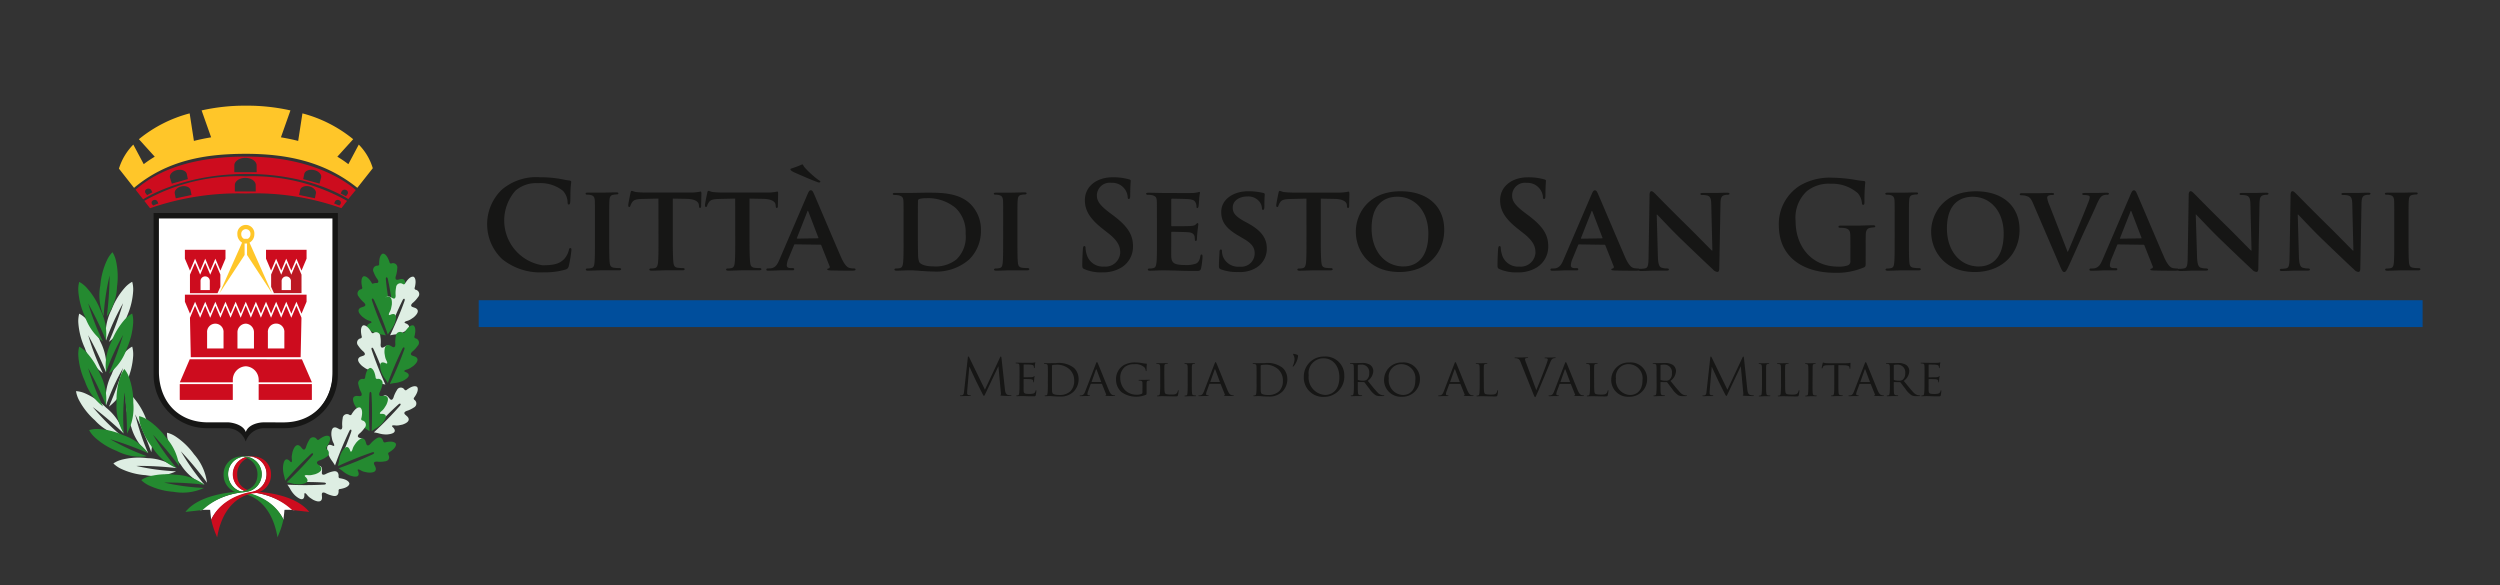 <svg xmlns="http://www.w3.org/2000/svg" xmlns:xlink="http://www.w3.org/1999/xlink" width="316" height="74" viewBox="0 0 316 74">
  <rect x="0" y="0" width="316" height="74" fill="#333333" stroke="none"/>
  <defs>
    <clipPath id="clip-path">
      <rect id="Rettangolo_107" data-name="Rettangolo 107" width="316" height="74" transform="translate(-0.434)" fill="#fff" stroke="#707070" stroke-width="1"/>
    </clipPath>
    <clipPath id="clip-path-2">
      <rect id="Rettangolo_102" data-name="Rettangolo 102" width="357.779" height="190.815" fill="none"/>
    </clipPath>
  </defs>
  <g id="Gruppo_di_maschere_22" data-name="Gruppo di maschere 22" transform="translate(0.434)" clip-path="url(#clip-path)">
    <g id="Raggruppa_249" data-name="Raggruppa 249" transform="translate(-21.119 -60.584)">
      <g id="Raggruppa_242" data-name="Raggruppa 242">
        <g id="Raggruppa_241" data-name="Raggruppa 241" clip-path="url(#clip-path-2)">
          <path id="Tracciato_406" data-name="Tracciato 406" d="M59.374,132.492a2.333,2.333,0,0,1,2.186-1.613l2.524,0a6.471,6.471,0,0,0,6.307-6.624l0-1.024V104.387H48.331v18.847l0,1.024a6.471,6.471,0,0,0,6.307,6.624l2.525,0a2.331,2.331,0,0,1,2.186,1.613l.01.04Z" transform="translate(-7.663 -16.551)" fill="#fff"/>
        </g>
      </g>
      <path id="Tracciato_407" data-name="Tracciato 407" d="M69.906,131.7H63.439v-2h6.725v2Z" transform="translate(-10.059 -20.566)" fill="#cd0c1e"/>
      <g id="Raggruppa_244" data-name="Raggruppa 244">
        <g id="Raggruppa_243" data-name="Raggruppa 243" clip-path="url(#clip-path-2)">
          <path id="Tracciato_408" data-name="Tracciato 408" d="M59.316,132.853a2.458,2.458,0,0,1,2.308-1.656l2.665,0a6.728,6.728,0,0,0,6.658-6.8l0-1.051V104H47.659v19.346l0,1.051a6.729,6.729,0,0,0,6.657,6.8l2.666,0a2.455,2.455,0,0,1,2.308,1.656l.011.042Zm-.01-1.179-.008-.019c-.321-.9-1.72-1.2-2.325-1.2l-2.436.005c-3.733,0-6.209-2.6-6.209-6.462l0-.982V104.687h21.96V123.02l0,.982c0,3.86-2.476,6.462-6.209,6.462l-2.487-.005c-.715,0-1.956.295-2.273,1.2Z" transform="translate(-7.557 -16.491)" fill="#161615"/>
        </g>
      </g>
      <path id="Tracciato_409" data-name="Tracciato 409" d="M60.066,116.262h7.671v.894l-.639,1.509-.644-1.509-.645,1.509-.642-1.509-.632,1.509-.645-1.508-.641,1.508-.639-1.509-.643,1.509-.639-1.509-.64,1.509-.639-1.509-.64,1.509-.641-1.509-.639,1.509-.644-1.509-.639,1.509-.64-1.508-.646,1.508-.634-1.509-.639,1.509-.645-1.509L53,118.665l-.642-1.509v-.894Z" transform="translate(-8.301 -18.434)" fill="#cd0c1e"/>
      <path id="Tracciato_410" data-name="Tracciato 410" d="M69.67,110.645l-.64,1.512-.644-1.512-.645,1.512-.641-1.512-.632,1.512-.646-1.509-.639,1.509-.64-1.512V109.53H69.67Z" transform="translate(-10.234 -17.367)" fill="#cd0c1e"/>
      <g id="Raggruppa_246" data-name="Raggruppa 246">
        <g id="Raggruppa_245" data-name="Raggruppa 245" clip-path="url(#clip-path-2)">
          <path id="Tracciato_411" data-name="Tracciato 411" d="M59.941,126.854a1.718,1.718,0,0,1,1.621,1.79v.236h6.729l-1.26-2.9-7.039-.012H52.849l-1.25,2.914h6.695v-.236a1.717,1.717,0,0,1,1.618-1.79Z" transform="translate(-8.181 -19.973)" fill="#cd0c1e"/>
        </g>
      </g>
      <path id="Tracciato_412" data-name="Tracciato 412" d="M52.355,110.645,53,112.158l.645-1.512.644,1.512.639-1.512.635,1.512.647-1.509.639,1.509.639-1.512V109.53H52.355Z" transform="translate(-8.301 -17.367)" fill="#cd0c1e"/>
      <path id="Tracciato_413" data-name="Tracciato 413" d="M51.824,131.7h6.466v-2H51.584v2Z" transform="translate(-8.179 -20.566)" fill="#cd0c1e"/>
      <g id="Raggruppa_248" data-name="Raggruppa 248">
        <g id="Raggruppa_247" data-name="Raggruppa 247" clip-path="url(#clip-path-2)">
          <path id="Tracciato_414" data-name="Tracciato 414" d="M57.362,123.325v-2a1.043,1.043,0,1,0-2.078,0v2Zm2.8-3.138a1.094,1.094,0,0,0-1.04,1.143v2h2.086v-2a1.094,1.094,0,0,0-1.04-1.143Zm4.887,3.138v-2a1.045,1.045,0,1,0-2.08,0v2Zm-4.861-5.365.627,1.486.629-1.512.64,1.512.643-1.512.64,1.512.64-1.509.645,1.509.632-1.512.641,1.512.646-1.512.643,1.512-.106,4.986H53.224l-.106-4.986.644-1.512.645,1.512.639-1.512.634,1.512.646-1.509.64,1.509.639-1.512.645,1.512.638-1.512.641,1.512.637-1.542Z" transform="translate(-8.422 -18.695)" fill="#cd0c1e"/>
          <path id="Tracciato_415" data-name="Tracciato 415" d="M67.813,113.84a.589.589,0,1,0-1.173,0v1.083h1.173Zm1.34,1.473H65.668l-.357-.793v-1.56l.634-1.489.645,1.506.632-1.509.641,1.509.646-1.509.644,1.509Z" transform="translate(-10.356 -17.674)" fill="#bc1823"/>
          <path id="Tracciato_416" data-name="Tracciato 416" d="M55.627,113.84a.589.589,0,1,0-1.172,0v1.084h1.172Zm-2.509-.862.645-1.509.644,1.509.64-1.509.634,1.509.647-1.506.633,1.489v1.561l-.357.793H53.118Z" transform="translate(-8.422 -17.674)" fill="#cd0c1e"/>
          <path id="Tracciato_417" data-name="Tracciato 417" d="M61.135,107.539a.645.645,0,0,0,.336-.577.585.585,0,1,0-1.165,0,.643.643,0,0,0,.331.576Zm-.746.468a1.2,1.2,0,0,1-.574-1.045,1.078,1.078,0,1,1,2.147,0,1.2,1.2,0,0,1-.58,1.046l-.033.019,2.845,6.387-3.158-4.827V108.13a.778.778,0,0,1-.147.01,1.132,1.132,0,0,1-.153-.01h-.006v1.457l-3.166,4.827,2.847-6.392Z" transform="translate(-9.127 -16.773)" fill="#ffc629"/>
          <path id="Tracciato_418" data-name="Tracciato 418" d="M60.34,99.59c0-.5-.592-.905-1.318-.905s-1.319.406-1.319.905v.814h2.638Zm-10.107,1.678,1.993-.42-.125-.618c-.076-.376-.582-.588-1.134-.473s-.935.519-.857.9Zm20.842.711a.339.339,0,0,0-.183-.469.4.4,0,0,0-.517.136l-.125.268.665.268Zm-23.7.2.662-.268-.127-.268a.388.388,0,0,0-.512-.136.34.34,0,0,0-.183.469Zm20.572-1.529c.078-.379-.308-.782-.859-.9s-1.057.1-1.135.473l-.123.618,1.993.42Zm3.223,1.862A32.55,32.55,0,0,0,59.1,100.655h-.012a33.959,33.959,0,0,0-12.1,1.862l-.73-.928a24.354,24.354,0,0,1,12.826-3.1l.024,0a24.338,24.338,0,0,1,12.781,3.1Z" transform="translate(-7.334 -15.615)" fill="#cd0c1e"/>
          <path id="Tracciato_419" data-name="Tracciato 419" d="M44.358,98.263l-1.91-2.432a7.423,7.423,0,0,1,1.817-3.038l1.307,2.453.01.022a13.763,13.763,0,0,1,1.393-.944l-.01-.011-1.993-2.2a16.888,16.888,0,0,1,6.415-3.266l.536,3.463,0,.019c.7-.18,1.428-.328,2.175-.454v-.009l-1.2-3.392a24.842,24.842,0,0,1,5.6-.6h.021a24.938,24.938,0,0,1,5.608.6l-1.2,3.392,0,.009c.748.126,1.478.274,2.175.454l.006-.019.534-3.463a16.9,16.9,0,0,1,6.415,3.266l-1.994,2.2-.008.011a13.817,13.817,0,0,1,1.391.944l.013-.022,1.306-2.453a7.165,7.165,0,0,1,1.77,2.988h0l-1.956,2.478c-4.186-3.368-9.037-4.3-14.09-4.3-5.013,0-9.914.759-14.146,4.315Z" transform="translate(-6.73 -13.933)" fill="#ffc629"/>
          <path id="Tracciato_420" data-name="Tracciato 420" d="M83.373,117.771c-.066.061-.138.133-.208.208,0,0-.252-2.465-.74-4.669l0-.009c-.059-.247-.162-.21-.162-.21-.116.018-.089.26-.089.26.21,2.248.719,4.672.719,4.672-.27-.145-.537-.253-.537-.253a3.36,3.36,0,0,1-.958-.53c-.771-1.218-.026-1.186-.026-1.186.284-.046.082-.222-.124-.345a1.644,1.644,0,0,1-.367-.279c-.184-.194-.34-.382-.34-.382-.814-1.177.166-1.191.166-1.191l.3-.029c.475-.075.027-.6.027-.6a3.8,3.8,0,0,1-.4-.784.553.553,0,0,1,.528-.825.2.2,0,0,0,.166-.244c0-1,.314-1.226.464-1.276l.012,0c.157,0,.524.118.829,1.068a.2.2,0,0,0,.231.18.545.545,0,0,1,.753.617,3.781,3.781,0,0,1-.146.874s-.263.639.21.562l.3-.069s.935-.3.519,1.08c0,0-.089.226-.205.469a1.646,1.646,0,0,1-.264.383c-.157.183-.3.414-.012.367l.064-.014Z" transform="translate(-12.719 -17.456)" fill="#248a30"/>
          <path id="Tracciato_421" data-name="Tracciato 421" d="M40.856,121.922a6.64,6.64,0,0,0,2.279-3.225,9.283,9.283,0,0,0,.79-3.215,3.721,3.721,0,0,0-.111-1.108l-.013-.047-.044.023a3.553,3.553,0,0,0-.856.69,9.1,9.1,0,0,0-1.712,2.819,6.728,6.728,0,0,0-.693,3.891,29.541,29.541,0,0,1,2.152-4.712,43.529,43.529,0,0,1-1.722,4.73Z" transform="translate(-6.406 -18.127)" fill="#deeee3"/>
          <path id="Tracciato_422" data-name="Tracciato 422" d="M39.843,126.522a6.786,6.786,0,0,0-.729-3.908,9.151,9.151,0,0,0-1.747-2.794,3.534,3.534,0,0,0-.865-.679l-.041-.02-.013.046a3.679,3.679,0,0,0-.1,1.11,9.219,9.219,0,0,0,.831,3.205,6.623,6.623,0,0,0,2.288,3.188,29.9,29.9,0,0,1-1.873-4.833,43.466,43.466,0,0,1,2.186,4.526Z" transform="translate(-5.763 -18.888)" fill="#deeee3"/>
          <path id="Tracciato_423" data-name="Tracciato 423" d="M42.031,136.118a6.653,6.653,0,0,0-2.218-3.268,8.892,8.892,0,0,0-2.7-1.829,3.433,3.433,0,0,0-1.061-.262l-.048,0,.006.048a3.654,3.654,0,0,0,.351,1.053,9.108,9.108,0,0,0,2.032,2.588,6.464,6.464,0,0,0,3.36,1.964,29.168,29.168,0,0,1-3.633-3.641,42.363,42.363,0,0,1,3.8,3.231Z" transform="translate(-5.708 -20.732)" fill="#deeee3"/>
          <path id="Tracciato_424" data-name="Tracciato 424" d="M46.7,138.5a6.78,6.78,0,0,0-.555-3.937,9.119,9.119,0,0,0-1.618-2.874,3.59,3.59,0,0,0-.833-.719l-.042-.023-.016.05a3.572,3.572,0,0,0-.146,1.1,9.225,9.225,0,0,0,.684,3.24,6.641,6.641,0,0,0,2.146,3.3,29.883,29.883,0,0,1-1.658-4.919,43.243,43.243,0,0,1,1.983,4.625Z" transform="translate(-6.896 -20.764)" fill="#deeee3"/>
          <path id="Tracciato_425" data-name="Tracciato 425" d="M54.726,143.329a6.753,6.753,0,0,0-1.646-3.606,9.052,9.052,0,0,0-2.366-2.27,3.459,3.459,0,0,0-1-.44L49.667,137l0,.05a3.712,3.712,0,0,0,.172,1.1,9.167,9.167,0,0,0,1.575,2.9,6.509,6.509,0,0,0,2.986,2.515,29.472,29.472,0,0,1-2.98-4.216,42.68,42.68,0,0,1,3.208,3.841Z" transform="translate(-7.874 -21.723)" fill="#deeee3"/>
          <path id="Tracciato_426" data-name="Tracciato 426" d="M49.592,142.067a6.428,6.428,0,0,0-3.695-1.255,8.716,8.716,0,0,0-3.24.2,3.453,3.453,0,0,0-1,.44l-.04.029.034.035a3.517,3.517,0,0,0,.9.625,8.7,8.7,0,0,0,3.144.824,6.381,6.381,0,0,0,3.845-.488,28.247,28.247,0,0,1-5.047-.684,41.148,41.148,0,0,1,4.934.256Z" transform="translate(-6.599 -22.318)" fill="#deeee3"/>
          <path id="Tracciato_427" data-name="Tracciato 427" d="M40.856,131.659a6.643,6.643,0,0,0,2.279-3.223,9.282,9.282,0,0,0,.79-3.217,3.706,3.706,0,0,0-.111-1.106l-.013-.045-.044.021a3.5,3.5,0,0,0-.856.688,9.149,9.149,0,0,0-1.712,2.818,6.726,6.726,0,0,0-.693,3.89,29.541,29.541,0,0,1,2.152-4.712,43.609,43.609,0,0,1-1.722,4.732Z" transform="translate(-6.406 -19.672)" fill="#deeee3"/>
          <path id="Tracciato_428" data-name="Tracciato 428" d="M40.445,118.023a6.747,6.747,0,0,0,1.3-3.749,9.281,9.281,0,0,0-.13-3.311,3.62,3.62,0,0,0-.413-1.033l-.026-.04-.035.034a3.535,3.535,0,0,0-.631.908,9.236,9.236,0,0,0-.864,3.195,6.758,6.758,0,0,0,.407,3.935,30,30,0,0,1,.762-5.141,44.219,44.219,0,0,1-.343,5.034Z" transform="translate(-6.272 -17.424)" fill="#248a30"/>
          <path id="Tracciato_429" data-name="Tracciato 429" d="M39.843,121.748a6.793,6.793,0,0,0-.729-3.909,9.114,9.114,0,0,0-1.747-2.794,3.54,3.54,0,0,0-.865-.678l-.041-.022-.013.048a3.669,3.669,0,0,0-.1,1.108,9.224,9.224,0,0,0,.831,3.205,6.64,6.64,0,0,0,2.288,3.189,29.828,29.828,0,0,1-1.873-4.836,43.649,43.649,0,0,1,2.186,4.529Z" transform="translate(-5.763 -18.13)" fill="#248a30"/>
          <path id="Tracciato_430" data-name="Tracciato 430" d="M40.856,126.7a6.643,6.643,0,0,0,2.279-3.223,9.3,9.3,0,0,0,.79-3.217,3.713,3.713,0,0,0-.111-1.107L43.8,119.1l-.044.021a3.537,3.537,0,0,0-.856.689,9.128,9.128,0,0,0-1.712,2.818,6.726,6.726,0,0,0-.693,3.89,29.545,29.545,0,0,1,2.152-4.71,43.41,43.41,0,0,1-1.722,4.729Z" transform="translate(-6.406 -18.885)" fill="#248a30"/>
          <path id="Tracciato_431" data-name="Tracciato 431" d="M43.408,135.6a6.763,6.763,0,0,0,.8-3.893,9.216,9.216,0,0,0-.555-3.266,3.615,3.615,0,0,0-.541-.966l-.029-.037-.034.037a3.644,3.644,0,0,0-.507.985,9.289,9.289,0,0,0-.447,3.285,6.75,6.75,0,0,0,.911,3.844,30.079,30.079,0,0,1,.094-5.2,44.46,44.46,0,0,1,.31,5.038Z" transform="translate(-6.674 -20.207)" fill="#248a30"/>
          <path id="Tracciato_432" data-name="Tracciato 432" d="M45.441,139.507a6.515,6.515,0,0,0-3.181-2.29,8.68,8.68,0,0,0-3.158-.772,3.452,3.452,0,0,0-1.081.126l-.045.013.022.044a3.514,3.514,0,0,0,.684.867,8.868,8.868,0,0,0,2.775,1.719,6.36,6.36,0,0,0,3.817.667,28.5,28.5,0,0,1-4.637-2.147,41.455,41.455,0,0,1,4.651,1.706Z" transform="translate(-6.021 -21.634)" fill="#248a30"/>
          <path id="Tracciato_433" data-name="Tracciato 433" d="M53.778,144.562a6.449,6.449,0,0,0-3.695-1.254,8.71,8.71,0,0,0-3.239.2,3.514,3.514,0,0,0-1,.439l-.039.029.033.035a3.461,3.461,0,0,0,.9.628,8.755,8.755,0,0,0,3.143.823,6.373,6.373,0,0,0,3.845-.488,28.071,28.071,0,0,1-5.046-.684,40.968,40.968,0,0,1,4.934.254Z" transform="translate(-7.263 -22.713)" fill="#248a30"/>
          <path id="Tracciato_434" data-name="Tracciato 434" d="M50.537,140.832a6.721,6.721,0,0,0-1.644-3.6,9.059,9.059,0,0,0-2.365-2.272,3.522,3.522,0,0,0-1-.44l-.045-.009-.005.049a3.738,3.738,0,0,0,.173,1.1,9.172,9.172,0,0,0,1.573,2.9,6.53,6.53,0,0,0,2.987,2.518,29.424,29.424,0,0,1-2.979-4.217,43.024,43.024,0,0,1,3.208,3.839Z" transform="translate(-7.21 -21.327)" fill="#248a30"/>
          <path id="Tracciato_435" data-name="Tracciato 435" d="M39.843,131.482a6.775,6.775,0,0,0-.729-3.9,9.131,9.131,0,0,0-1.747-2.8,3.55,3.55,0,0,0-.865-.68l-.041-.021-.013.048a3.686,3.686,0,0,0-.1,1.111,9.212,9.212,0,0,0,.831,3.2,6.618,6.618,0,0,0,2.288,3.188A29.783,29.783,0,0,1,37.6,126.8a43.466,43.466,0,0,1,2.186,4.526Z" transform="translate(-5.763 -19.674)" fill="#248a30"/>
          <path id="Tracciato_436" data-name="Tracciato 436" d="M83.081,120.1c.331-.851.91-2.276,1.556-3.573,0,0,.105-.22.21-.169,0,0,.109.024.029.264v.009c-.748,2.128-1.829,4.347-1.829,4.347.3-.073.582-.112.582-.112a3.215,3.215,0,0,0,1.058-.27c1.5-.762.311-1.144.311-1.144-.265-.116-.026-.237.2-.3a1.654,1.654,0,0,0,.424-.177c.225-.141.421-.283.421-.283,1.074-.936.127-1.2.127-1.2l-.285-.1c-.442-.194.12-.591.12-.591a3.743,3.743,0,0,0,.581-.659.557.557,0,0,0-.315-.931.2.2,0,0,1-.1-.279c.245-.969-.006-1.269-.136-1.356l-.013-.005c-.155-.039-.538-.021-1.062.825a.194.194,0,0,1-.268.115.542.542,0,0,0-.879.406,3.772,3.772,0,0,0-.069.883s.1.688-.342.494l-.268-.144s-.834-.524-.765.917c0,0,.011.089.033.224Z" transform="translate(-13.06 -18.005)" fill="#deeee3"/>
          <path id="Tracciato_437" data-name="Tracciato 437" d="M80.366,116.488a46.881,46.881,0,0,1,1.75,4.38c.159-.267.331-.5.331-.5a3.434,3.434,0,0,0,.552-.96c.517-1.623-.578-1.03-.578-1.03-.267.11-.185-.147-.069-.358a1.73,1.73,0,0,0,.172-.433c.058-.265.1-.507.1-.507.1-1.44-.746-.932-.746-.932l-.271.137c-.444.185-.328-.5-.328-.5a3.736,3.736,0,0,0-.051-.884.543.543,0,0,0-.872-.427.193.193,0,0,1-.263-.119c-.506-.857-.892-.885-1.043-.849l-.013,0c-.132.082-.389.378-.167,1.353a.2.2,0,0,1-.107.275.557.557,0,0,0-.334.925,3.733,3.733,0,0,0,.568.671s.55.41.1.593l-.287.1s-.95.238.1,1.2c0,0,.19.147.411.294a1.793,1.793,0,0,0,.422.188c.227.072.461.2.2.309,0,0-1.188.353.288,1.148a3.284,3.284,0,0,0,1.053.293s.284.046.577.126c0,0-1.032-2.242-1.733-4.386,0,0-.082-.23.03-.271,0,0,.091-.061.2.164Z" transform="translate(-12.411 -17.995)" fill="#248a30"/>
          <path id="Tracciato_438" data-name="Tracciato 438" d="M81.5,126.736c-.316-.826-.738-1.877-1.2-2.859l-.005-.009c-.111-.225-.2-.163-.2-.163-.109.042-.028.271-.028.271a46.711,46.711,0,0,0,1.733,4.387,5.381,5.381,0,0,0-.578-.125,3.351,3.351,0,0,1-1.052-.295c-1.479-.8-.288-1.149-.288-1.149.268-.112.032-.237-.2-.31a1.586,1.586,0,0,1-.421-.188c-.222-.147-.414-.293-.414-.293-1.056-.959-.1-1.2-.1-1.2l.286-.1c.446-.185-.106-.595-.106-.595a3.637,3.637,0,0,1-.567-.67.557.557,0,0,1,.332-.925.2.2,0,0,0,.107-.275c-.22-.975.035-1.268.171-1.353l.01-.006c.154-.034.538-.007,1.046.85a.189.189,0,0,0,.263.121.541.541,0,0,1,.869.429,3.67,3.67,0,0,1,.051.883s-.114.687.33.5l.272-.136a.448.448,0,0,1,.705.278L82.4,126.85Z" transform="translate(-12.4 -19.166)" fill="#deeee3"/>
          <path id="Tracciato_439" data-name="Tracciato 439" d="M84.733,123.936c-.748,2.125-1.827,4.344-1.827,4.344.3-.074.581-.112.581-.112a3.374,3.374,0,0,0,1.058-.269c1.5-.763.311-1.143.311-1.143-.263-.117-.027-.237.2-.3a1.668,1.668,0,0,0,.422-.18c.225-.14.42-.282.42-.282,1.075-.935.13-1.2.13-1.2l-.286-.1c-.44-.194.12-.592.12-.592a3.693,3.693,0,0,0,.579-.657.558.558,0,0,0-.31-.934.2.2,0,0,1-.1-.276c.242-.969-.008-1.27-.141-1.356l-.011,0c-.154-.039-.538-.02-1.064.826a.19.19,0,0,1-.264.114.543.543,0,0,0-.881.406,3.735,3.735,0,0,0-.071.884s.1.687-.339.494L83,123.454s-.833-.525-.764.914c0,0,.031.245.085.51a1.743,1.743,0,0,0,.161.437c.109.215.188.475-.077.357,0,0-1.081-.618-.6,1.016a3.421,3.421,0,0,0,.531.972s.168.239.32.509A47.114,47.114,0,0,1,84.5,123.83s.1-.218.21-.169c0,0,.108.026.029.266Z" transform="translate(-12.951 -19.164)" fill="#248a30"/>
          <path id="Tracciato_440" data-name="Tracciato 440" d="M81.1,135.045c.618-.664,1.673-1.767,2.745-2.724,0,0,.177-.164.259-.077,0,0,.091.063-.072.255l-.006.008a46.629,46.629,0,0,1-3.278,3.342c.3.046.578.117.578.117a3.316,3.316,0,0,0,1.084.15c1.663-.14.705-.943.705-.943-.206-.207.06-.228.3-.2a1.746,1.746,0,0,0,.457-.006c.261-.047.495-.1.495-.1,1.338-.46.555-1.062.555-1.062l-.229-.205c-.337-.345.327-.5.327-.5a3.624,3.624,0,0,0,.777-.39.562.562,0,0,0,.05-.985.2.2,0,0,1,.006-.293c.58-.809.456-1.183.364-1.313L86.2,130.1c-.13-.093-.492-.223-1.286.364a.194.194,0,0,1-.29.006.539.539,0,0,0-.965.042,3.722,3.722,0,0,0-.388.793s-.157.677-.494.329l-.2-.236s-.582-.8-1.043.56c0,0-.021.088-.05.22Z" transform="translate(-12.803 -20.616)" fill="#deeee3"/>
          <path id="Tracciato_441" data-name="Tracciato 441" d="M79.939,130.541c.151,2.255.03,4.731.03,4.731.246-.191.49-.342.49-.342a3.271,3.271,0,0,0,.862-.682c1.072-1.31-.162-1.172-.162-1.172-.286,0-.117-.206.07-.362a1.753,1.753,0,0,0,.316-.337c.149-.224.273-.434.273-.434.616-1.3-.35-1.148-.35-1.148l-.3.024c-.48,0-.123-.592-.123-.592a3.736,3.736,0,0,0,.274-.838.55.55,0,0,0-.653-.726.2.2,0,0,1-.2-.214c-.16-.988-.506-1.159-.661-1.183h-.013c-.154.027-.5.2-.648,1.192a.2.2,0,0,1-.2.213.55.55,0,0,0-.645.734,3.715,3.715,0,0,0,.281.838s.363.591-.117.592l-.3-.021s-.971-.141-.341,1.149c0,0,.125.211.277.432a1.68,1.68,0,0,0,.321.332c.185.156.358.361.07.363,0,0-1.234-.123-.151,1.177a3.3,3.3,0,0,0,.868.671s.247.148.492.336c0,0-.144-2.473-.014-4.728,0,0,.01-.245.127-.244,0,0,.109-.021.13.23Z" transform="translate(-12.305 -20.179)" fill="#248a30"/>
          <path id="Tracciato_442" data-name="Tracciato 442" d="M75.636,139.176c.352-.809.783-1.858,1.132-2.888l0-.012c.078-.238-.029-.262-.029-.262-.108-.048-.209.171-.209.171a46.867,46.867,0,0,0-1.811,4.354c-.153-.269-.324-.506-.324-.506a3.5,3.5,0,0,1-.539-.969c-.5-1.628.59-1.021.59-1.021.267.114.186-.147.076-.358a1.719,1.719,0,0,1-.167-.437c-.056-.263-.091-.507-.091-.507-.08-1.441.756-.922.756-.922l.272.141c.442.188.335-.5.335-.5a3.941,3.941,0,0,1,.063-.885.542.542,0,0,1,.876-.414.193.193,0,0,0,.267-.117c.517-.851.9-.873,1.054-.836l.011.006c.132.086.386.384.152,1.355a.2.2,0,0,0,.1.278.556.556,0,0,1,.319.93,3.751,3.751,0,0,1-.576.662s-.558.4-.114.592l.285.1a.462.462,0,0,1,.309.7L76.2,139.91Z" transform="translate(-11.69 -21.121)" fill="#deeee3"/>
          <path id="Tracciato_443" data-name="Tracciato 443" d="M79.73,139.851a45.551,45.551,0,0,1-4.3,1.753c.261.163.487.34.487.34a3.409,3.409,0,0,0,.937.576c1.585.538,1.012-.586,1.012-.586-.107-.273.146-.185.355-.066a1.6,1.6,0,0,0,.422.179c.255.062.494.1.494.1,1.406.113.917-.756.917-.756l-.132-.277c-.176-.456.5-.333.5-.333a3.5,3.5,0,0,0,.865-.045c.837-.136.425-.885.425-.885a.2.2,0,0,1,.119-.271c.842-.509.873-.9.841-1.059l-.005-.013c-.082-.136-.369-.4-1.325-.181a.191.191,0,0,1-.265-.113s-.2-.836-.9-.348a3.676,3.676,0,0,0-.661.575s-.4.56-.581.1l-.093-.294s-.226-.974-1.172.1c0,0-.148.194-.291.42a1.648,1.648,0,0,0-.188.425c-.072.233-.2.472-.3.2,0,0-.335-1.219-1.128.285a3.426,3.426,0,0,0-.295,1.073s-.048.288-.128.588a45.413,45.413,0,0,1,4.307-1.735s.226-.08.268.032c0,0,.056.094-.165.208Z" transform="translate(-11.944 -21.836)" fill="#248a30"/>
          <path id="Tracciato_444" data-name="Tracciato 444" d="M68.562,144.042c.894-.027,2.4-.047,3.825.045,0,0,.239.012.236.132,0,0,.021.111-.227.13l-.009,0a45.2,45.2,0,0,1-4.633.007c.183.249.332.5.332.5a3.32,3.32,0,0,0,.662.884c1.277,1.1,1.151-.158,1.151-.158,0-.293.2-.119.351.072a1.722,1.722,0,0,0,.328.326c.217.154.424.281.424.281,1.266.638,1.125-.354,1.125-.354l-.021-.307c0-.491.58-.121.58-.121a3.61,3.61,0,0,0,.82.284c.831.187.716-.661.716-.661a.192.192,0,0,1,.21-.2c.967-.157,1.138-.511,1.163-.671v-.011c-.025-.16-.2-.513-1.163-.671a.2.2,0,0,1-.21-.206s.119-.85-.714-.661a3.592,3.592,0,0,0-.822.283s-.579.367-.577-.123l.021-.308s.142-.99-1.126-.356c0,0-.077.048-.187.121Z" transform="translate(-10.743 -22.509)" fill="#deeee3"/>
          <path id="Tracciato_445" data-name="Tracciato 445" d="M70.795,139.969a46.264,46.264,0,0,1-3.244,3.377c.3.043.582.11.582.11a3.311,3.311,0,0,0,1.083.14c1.665-.158.7-.952.7-.952-.207-.207.058-.231.3-.207a1.627,1.627,0,0,0,.458-.01c.258-.049.494-.111.494-.111,1.329-.475.541-1.066.541-1.066l-.23-.2c-.342-.344.321-.509.321-.509a3.494,3.494,0,0,0,.774-.4.561.561,0,0,0,.038-.984.2.2,0,0,1,0-.3c.57-.81.444-1.185.35-1.314l-.008-.009c-.13-.091-.5-.215-1.283.379a.188.188,0,0,1-.287.007.54.54,0,0,0-.965.056,3.677,3.677,0,0,0-.378.8s-.151.679-.491.335l-.2-.236s-.592-.794-1.037.571c0,0-.056.24-.1.507a1.719,1.719,0,0,0,0,.467c.026.242.005.514-.2.3,0,0-.789-.975-.921.727a3.531,3.531,0,0,0,.151,1.106s.073.28.119.592a46.185,46.185,0,0,1,3.256-3.367s.173-.165.258-.079c0,0,.089.063-.069.257Z" transform="translate(-10.637 -21.795)" fill="#248a30"/>
          <path id="Tracciato_446" data-name="Tracciato 446" d="M65.833,148.582c.1-.738.142-1.26.142-1.26a6.168,6.168,0,0,1,1.26.05,10.366,10.366,0,0,0-5.565-2.3l-.314-.038a2.242,2.242,0,0,1,.334-4.454l-.494.006h-.472l-.017.006a2.173,2.173,0,0,0-1.86,2.22,2.265,2.265,0,0,0,1.872,2.255s3.637.578,5.065,3.378Z" transform="translate(-9.331 -22.29)" fill="#fff"/>
          <path id="Tracciato_447" data-name="Tracciato 447" d="M61.763,140.571a2.244,2.244,0,0,0-.449,4.436l.045.011c.435.077.574.094.574.094a8.515,8.515,0,0,1,5.109,2.224c.9.109,2.168.242,2.168.242-1.968-2.5-7.017-2.571-7.017-2.571-1.361-.21-2.089-.942-2.089-2.186a2.227,2.227,0,0,1,2.2-2.25Z" transform="translate(-9.442 -22.289)" fill="#cd0c1e"/>
          <path id="Tracciato_448" data-name="Tracciato 448" d="M65.732,148.542a10.393,10.393,0,0,1-.62,1.93l-.129.325c-.919-5.46-4.705-5.581-4.705-5.581a2.323,2.323,0,0,1-2.107-2.394,2.228,2.228,0,0,1,2.2-2.251h.038l.455,0a2.254,2.254,0,0,0-.276,4.468s3.652.4,5.134,3.486Z" transform="translate(-9.223 -22.289)" fill="#248a30"/>
          <path id="Tracciato_449" data-name="Tracciato 449" d="M56.056,148.582c-.1-.738-.141-1.26-.141-1.26a6.138,6.138,0,0,0-1.258.05,10.352,10.352,0,0,1,5.564-2.3l.315-.038a2.242,2.242,0,0,0-.336-4.454l.5.006h.471l.015.006a2.171,2.171,0,0,1,1.86,2.22,2.264,2.264,0,0,1-1.871,2.255s-3.637.578-5.065,3.378Z" transform="translate(-8.666 -22.29)" fill="#fff"/>
          <path id="Tracciato_450" data-name="Tracciato 450" d="M59.886,140.571a2.245,2.245,0,0,1,.45,4.436l-.048.011c-.432.077-.57.094-.57.094a8.506,8.506,0,0,0-5.108,2.224c-.906.109-2.169.242-2.169.242,1.966-2.5,7.016-2.571,7.016-2.571,1.361-.21,2.089-.942,2.089-2.186a2.228,2.228,0,0,0-2.2-2.25Z" transform="translate(-8.315 -22.289)" fill="#248a30"/>
          <path id="Tracciato_451" data-name="Tracciato 451" d="M56.311,148.542a10.457,10.457,0,0,0,.62,1.93l.13.325c.921-5.46,4.705-5.581,4.705-5.581a2.323,2.323,0,0,0,2.107-2.394,2.227,2.227,0,0,0-2.2-2.251h-.04l-.456,0a2.254,2.254,0,0,1,.278,4.468s-3.653.4-5.134,3.486Z" transform="translate(-8.929 -22.289)" fill="#cd0c1e"/>
          <path id="Tracciato_452" data-name="Tracciato 452" d="M60.252,96.637c0-.527-.632-.955-1.41-.955s-1.414.428-1.414.955v.856h2.827Zm-10.72,2.306,2.025-.573-.133-.646c-.082-.4-.625-.623-1.215-.5s-1,.545-.919.942Zm22.224,1.3a.352.352,0,0,0-.194-.491.424.424,0,0,0-.552.144l-.136.284.676.353Zm-25.351.152.664-.355-.137-.282a.426.426,0,0,0-.549-.146.354.354,0,0,0-.2.493Zm22-2.231c.082-.4-.329-.821-.921-.942s-1.134.1-1.213.5l-.135.646,2.061.573Zm3.432,2.73c-1.136-.726-5.554-3.194-12.919-3.18s-11.954,2.545-13.015,3.212l-.954-1.216c1.162-.985,4.823-4.189,13.97-4.189,7.769,0,12.225,2.781,13.864,4.227Z" transform="translate(-7.127 -15.146)" fill="#cd0c1e"/>
          <path id="Tracciato_453" data-name="Tracciato 453" d="M104.917,110.336a8.977,8.977,0,0,0,2.759-.352.546.546,0,0,0,.4-.443,14.132,14.132,0,0,0,.339-2.042c0-.121-.03-.231-.14-.231s-.152.065-.2.309a2.574,2.574,0,0,1-.522,1.012c-.613.7-1.438.856-2.8.856a5.725,5.725,0,0,1-3.419-9.424,3.994,3.994,0,0,1,2.88-.952,4.555,4.555,0,0,1,3.112.952,2.177,2.177,0,0,1,.6,1.408c0,.217.03.338.152.338.139,0,.169-.121.187-.352.03-.308.013-1.151.043-1.655.031-.539.079-.721.079-.843,0-.091-.061-.169-.231-.187-.461-.043-.952-.182-1.534-.26a15.186,15.186,0,0,0-2.221-.152,6.684,6.684,0,0,0-4.844,1.625,6.07,6.07,0,0,0,.1,8.721,7.669,7.669,0,0,0,5.262,1.673m6.465-4c0,1.255,0,2.3-.061,2.837-.047.383-.121.565-.4.625a1.736,1.736,0,0,1-.474.048c-.169,0-.217.078-.217.14,0,.091.1.139.261.139.539,0,1.46-.048,1.764-.048h2.177c.152,0,.26-.048.26-.139,0-.061-.061-.14-.213-.14a5.111,5.111,0,0,1-.691-.043c-.4-.061-.491-.261-.539-.613-.061-.552-.061-1.595-.061-2.851v-2.3c0-1.977,0-2.343.03-2.759.03-.456.139-.644.508-.7a1.876,1.876,0,0,1,.4-.044c.139,0,.217-.03.217-.157,0-.073-.109-.1-.278-.1-.522,0-1.4.031-1.729.031h-1.812c-.213,0-.321.03-.321.1,0,.126.078.157.217.157a1.668,1.668,0,0,1,.491.061c.291.091.426.243.456.691.017.412.017.777.017,2.759Zm8.034,0c0,1.195,0,2.225-.061,2.777-.047.382-.126.626-.4.686a1.7,1.7,0,0,1-.474.048c-.169,0-.217.078-.217.14,0,.091.092.139.261.139.539,0,1.456-.048,1.764-.048h2.177c.151,0,.26-.048.26-.139,0-.061-.061-.14-.217-.14a5.091,5.091,0,0,1-.687-.043c-.4-.061-.478-.309-.521-.674-.061-.569-.078-1.594-.078-2.789v-5.275l1.7.031c1.207.017,1.559.413,1.595.751l.013.139c.018.2.048.261.152.261.078,0,.109-.078.126-.217,0-.335.03-1.3.03-1.578,0-.2-.018-.278-.109-.278-.048,0-.152.035-.369.065a6.008,6.008,0,0,1-.916.061h-5.475a13.18,13.18,0,0,1-1.346-.061c-.339-.047-.478-.157-.582-.157-.078,0-.126.079-.157.248-.03.1-.29,1.364-.29,1.577,0,.139.03.213.125.213s.122-.061.152-.165a1.544,1.544,0,0,1,.23-.447c.2-.292.523-.383,1.3-.4l2.007-.048Zm9.7,0c0,1.195,0,2.225-.061,2.777-.048.382-.126.626-.4.686a1.7,1.7,0,0,1-.474.048c-.169,0-.217.078-.217.14,0,.091.091.139.26.139.539,0,1.457-.048,1.764-.048h2.177c.152,0,.261-.048.261-.139,0-.061-.061-.14-.217-.14a5.083,5.083,0,0,1-.687-.043c-.4-.061-.478-.309-.522-.674-.061-.569-.078-1.594-.078-2.789v-5.275l1.7.031c1.208.017,1.56.413,1.595.751l.013.139c.018.2.048.261.152.261.078,0,.109-.078.126-.217,0-.335.03-1.3.03-1.578,0-.2-.018-.278-.109-.278-.048,0-.152.035-.369.065a6.021,6.021,0,0,1-.917.061h-5.474a13.209,13.209,0,0,1-1.347-.061c-.339-.047-.478-.157-.582-.157-.078,0-.126.079-.156.248-.03.1-.291,1.364-.291,1.577,0,.139.03.213.126.213s.121-.061.152-.165a1.522,1.522,0,0,1,.23-.447c.2-.292.522-.383,1.3-.4l2.008-.048Zm10.742.508a.128.128,0,0,1,.14.091l1.043,2.621a.2.2,0,0,1-.122.29c-.139.018-.169.061-.169.14s.152.091.4.109c1.134.03,2.112.03,2.59.03.5,0,.582-.03.582-.139,0-.092-.061-.14-.183-.14a2.782,2.782,0,0,1-.508-.048c-.244-.043-.626-.213-1.148-1.394-.86-1.977-3.115-7.308-3.436-8.03-.135-.291-.2-.412-.4-.412-.139,0-.247.152-.4.521l-3.524,8.2c-.278.661-.508,1.057-1.121,1.152-.122,0-.279.013-.4.013a.135.135,0,0,0-.152.14c0,.109.078.139.243.139.709,0,1.43-.048,1.564-.048h1.5c.139,0,.213-.03.213-.139,0-.074-.03-.14-.2-.14h-.2c-.417,0-.539-.134-.539-.364a2.354,2.354,0,0,1,.2-.8l.721-1.747c.03-.074.044-.091.122-.091Zm-2.894-.769c-.048,0-.078-.03-.048-.091l1.3-3.293c.013-.048.03-.126.073-.126s.048.078.066.078l1.268,3.311c.018.047,0,.078-.06.078Zm2.911-7.2c0-.109-.169-.152-.321-.273a11.793,11.793,0,0,1-1.7-1.565c-.152-.217-.169-.339-.243-.339s-.122.031-.292.109c-.2.091-.738.29-1.029.382-.122.03-.2.061-.2.139s.217.261.508.383c.261.121,2.881,1.273,3.112,1.273.061,0,.169-.03.169-.109m10.515,7.464c0,1.195,0,2.225-.061,2.777-.048.382-.122.626-.4.686a1.747,1.747,0,0,1-.475.048c-.169,0-.217.078-.217.14,0,.091.1.139.262.139.278,0,.616-.018.937-.03s.613-.018.766-.018c.338,0,.825.03,1.364.078.534.03,1.117.074,1.608.074a6.271,6.271,0,0,0,4.523-1.534,5.047,5.047,0,0,0,1.473-3.632,4.576,4.576,0,0,0-1.273-3.311c-1.473-1.486-3.741-1.486-5.426-1.486-.813,0-1.777.03-2.19.03h-1.946c-.2,0-.309.03-.309.122s.092.139.231.139a2.447,2.447,0,0,1,.534.048c.43.121.552.261.582.7.018.413.018.783.018,2.76Zm1.807-2.468c0-1.026,0-2.1.017-2.542,0-.157.044-.217.17-.261a2.848,2.848,0,0,1,.825-.1,5.44,5.44,0,0,1,3.771,1.243,4.234,4.234,0,0,1,1.255,3.25,3.967,3.967,0,0,1-1.147,3.233,4.235,4.235,0,0,1-2.946.89c-1.055,0-1.595-.273-1.759-.521a2.385,2.385,0,0,1-.157-.921c-.013-.256-.03-1.255-.03-2.633Zm10.779,2.468c0,1.255,0,2.3-.061,2.837-.048.383-.122.565-.4.625a1.736,1.736,0,0,1-.474.048c-.169,0-.217.078-.217.14,0,.091.1.139.261.139.539,0,1.46-.048,1.765-.048h2.177c.152,0,.26-.048.26-.139,0-.061-.061-.14-.213-.14a5.111,5.111,0,0,1-.691-.043c-.4-.061-.491-.261-.539-.613-.061-.552-.061-1.595-.061-2.851v-2.3c0-1.977,0-2.343.03-2.759.03-.456.139-.644.508-.7a1.876,1.876,0,0,1,.4-.044c.139,0,.217-.03.217-.157,0-.073-.109-.1-.279-.1-.521,0-1.394.031-1.728.031h-1.812c-.212,0-.321.03-.321.1,0,.126.078.157.217.157a1.672,1.672,0,0,1,.491.061c.291.091.426.243.456.691.018.412.018.777.018,2.759Zm12.539,4a4.436,4.436,0,0,0,2.438-.63,3.081,3.081,0,0,0,1.438-2.668c0-1.455-.66-2.511-2.511-3.906l-.431-.321c-1.272-.964-1.625-1.5-1.625-2.207a1.615,1.615,0,0,1,1.825-1.582,1.941,1.941,0,0,1,1.669.751,1.87,1.87,0,0,1,.4,1.013c0,.183.044.278.152.278s.169-.126.169-.46c0-1.195.061-1.642.061-1.843,0-.1-.078-.151-.214-.182a7.371,7.371,0,0,0-2.037-.261c-2.134,0-3.541,1.213-3.541,2.9,0,1.243.581,2.316,2.268,3.633l.7.552c1.273,1,1.5,1.7,1.5,2.45a1.867,1.867,0,0,1-2.056,1.751,2.11,2.11,0,0,1-2.189-1.551,3.165,3.165,0,0,1-.139-.783c0-.121-.018-.26-.157-.26-.122,0-.165.169-.183.4-.013.247-.074,1.164-.074,2.007,0,.339.044.417.291.522a5.3,5.3,0,0,0,2.237.4m6.911-4c0,1.195,0,2.225-.061,2.777-.048.382-.122.626-.4.686a1.736,1.736,0,0,1-.474.048c-.169,0-.217.078-.217.14,0,.091.1.139.261.139.278,0,.617-.018.938-.03s.613-.018.765-.018c.4,0,.9.018,1.564.03.661.031,1.468.048,2.481.048.509,0,.63,0,.721-.339a8.654,8.654,0,0,0,.183-1.442c0-.135-.013-.3-.121-.3-.091,0-.122.061-.152.2-.091.534-.243.812-.582.964a3.668,3.668,0,0,1-1.273.17c-1.377,0-1.795-.2-1.824-1.091-.013-.383,0-1.486,0-1.929v-1.043c0-.078.017-.139.077-.139.339,0,1.869.03,2.116.061.5.048.673.248.752.509.03.165.03.334.043.474,0,.061.03.109.122.109.126,0,.139-.187.139-.291s.03-.613.061-.873c.078-.661.109-.873.109-.952a.126.126,0,0,0-.109-.14c-.061,0-.1.079-.213.17-.121.139-.321.17-.643.2s-2.055.03-2.364.03c-.074,0-.091-.061-.091-.14v-3.219c0-.074.029-.122.091-.122.279,0,1.886.031,2.116.061.677.061.782.247.89.478a1.185,1.185,0,0,1,.092.474c0,.109.018.169.109.169s.139-.157.151-.217c.031-.152.061-.717.079-.856a6.014,6.014,0,0,1,.1-.843c0-.061-.013-.122-.091-.122a1.3,1.3,0,0,0-.213.061,5.653,5.653,0,0,1-.57.074c-.26.018-3.25,0-3.675,0-.387,0-1.243-.03-1.946-.03-.2,0-.309.03-.309.122s.091.139.231.139a2.447,2.447,0,0,1,.534.048c.43.121.552.26.582.7.017.412.017.782.017,2.758Zm10.285,3.954a3.931,3.931,0,0,0,2.255-.534,2.783,2.783,0,0,0,1.346-2.438c0-1.181-.552-2.177-2.328-3.159l-.552-.3c-1.213-.678-1.425-1.134-1.425-1.717,0-.891.873-1.4,1.838-1.4a1.812,1.812,0,0,1,1.5.613,1.462,1.462,0,0,1,.352.857c0,.156.048.23.139.23.109,0,.17-.139.17-.412,0-1.026.044-1.4.044-1.564,0-.092-.061-.14-.183-.17a8.088,8.088,0,0,0-1.916-.213c-1.869,0-3.4,1.026-3.4,2.62,0,1.152.522,2.025,2.116,2.959l.778.461c1.2.7,1.334,1.273,1.334,1.838a1.688,1.688,0,0,1-1.868,1.655,2.084,2.084,0,0,1-2.146-1.286,2.384,2.384,0,0,1-.122-.673c0-.1-.017-.217-.139-.217s-.17.139-.17.339-.073,1.025-.073,1.729c0,.29.043.356.261.448a5.728,5.728,0,0,0,2.189.334m8.616-3.954c0,1.195,0,2.225-.061,2.777-.048.382-.126.626-.4.686a1.7,1.7,0,0,1-.474.048c-.169,0-.217.078-.217.14,0,.091.091.139.261.139.539,0,1.456-.048,1.764-.048h2.177c.152,0,.261-.048.261-.139,0-.061-.061-.14-.217-.14a5.092,5.092,0,0,1-.687-.043c-.4-.061-.478-.309-.522-.674-.061-.569-.077-1.594-.077-2.789v-5.275l1.7.031c1.207.017,1.559.413,1.595.751l.013.139c.018.2.048.261.152.261.078,0,.109-.078.126-.217,0-.335.03-1.3.03-1.578,0-.2-.018-.278-.109-.278-.048,0-.152.035-.369.065a6.021,6.021,0,0,1-.917.061h-5.474a13.208,13.208,0,0,1-1.347-.061c-.339-.047-.478-.157-.582-.157-.078,0-.125.079-.157.248-.03.1-.291,1.364-.291,1.577,0,.139.03.213.126.213s.121-.061.152-.165a1.523,1.523,0,0,1,.23-.447c.2-.292.522-.383,1.3-.4l2.007-.048Zm11.754,3.954c3.48,0,5.657-2.342,5.657-5.331s-2.116-4.875-5.518-4.875c-4.093,0-5.657,2.881-5.657,5.106,0,2.311,1.595,5.1,5.518,5.1m.551-.7c-2.541,0-4.075-2.115-4.075-4.8,0-3.22,1.764-4.015,3.263-4.015,2.177,0,3.911,1.776,3.911,4.657,0,3.711-2.147,4.153-3.1,4.153m14.379.752a4.435,4.435,0,0,0,2.437-.63,3.08,3.08,0,0,0,1.439-2.668c0-1.455-.661-2.511-2.512-3.906l-.43-.321c-1.273-.964-1.625-1.5-1.625-2.207a1.615,1.615,0,0,1,1.825-1.582,1.939,1.939,0,0,1,1.668.751,1.867,1.867,0,0,1,.4,1.013c0,.183.043.278.151.278s.17-.126.17-.46c0-1.195.061-1.642.061-1.843,0-.1-.078-.151-.213-.182a7.373,7.373,0,0,0-2.038-.261c-2.133,0-3.541,1.213-3.541,2.9,0,1.243.582,2.316,2.268,3.633l.7.552c1.273,1,1.5,1.7,1.5,2.45a1.867,1.867,0,0,1-2.055,1.751,2.111,2.111,0,0,1-2.19-1.551,3.166,3.166,0,0,1-.139-.783c0-.121-.018-.26-.157-.26-.121,0-.165.169-.183.4-.013.247-.073,1.164-.073,2.007,0,.339.043.417.29.522a5.3,5.3,0,0,0,2.238.4m10.971-3.494a.128.128,0,0,1,.139.091l1.043,2.621a.2.2,0,0,1-.122.29c-.139.018-.17.061-.17.14s.152.091.4.109c1.134.03,2.112.03,2.59.03.5,0,.582-.03.582-.139,0-.092-.061-.14-.183-.14a2.788,2.788,0,0,1-.508-.048c-.243-.043-.626-.213-1.147-1.394-.86-1.977-3.116-7.308-3.436-8.03-.135-.291-.2-.412-.4-.412-.139,0-.247.152-.4.521l-3.523,8.2c-.278.661-.508,1.057-1.121,1.152-.122,0-.279.013-.4.013a.135.135,0,0,0-.152.14c0,.109.078.139.243.139.708,0,1.43-.048,1.564-.048h1.5c.138,0,.212-.03.212-.139,0-.074-.029-.14-.2-.14h-.2c-.417,0-.539-.134-.539-.364a2.374,2.374,0,0,1,.2-.8l.722-1.747c.03-.074.043-.091.121-.091Zm-2.894-.769c-.048,0-.078-.03-.048-.091l1.3-3.293c.013-.048.03-.126.074-.126s.048.078.066.078l1.268,3.311c.018.047,0,.078-.061.078Zm9.52-3.05h.043c.261.231,1.686,1.807,3.159,3.22,1.412,1.364,3.1,2.971,3.941,3.754a.789.789,0,0,0,.551.278c.105,0,.213-.121.213-.412l.152-8.217c.018-.739.126-.968.491-1.073a1.332,1.332,0,0,1,.417-.048c.152,0,.226-.061.226-.139,0-.1-.122-.122-.3-.122-.66,0-1.164.03-1.32.03h-1.717c-.2,0-.334.018-.334.122,0,.078.043.139.212.139a2.2,2.2,0,0,1,.7.078c.326.122.448.352.46,1.147l.14,5.8h-.061c-.2-.183-1.994-2.025-2.911-2.929-1.964-1.916-3.989-3.984-4.154-4.153-.231-.231-.417-.43-.582-.43-.139,0-.23.187-.23.448l-.126,7.725c-.013,1.134-.061,1.486-.413,1.577a2.656,2.656,0,0,1-.613.061c-.121,0-.213.061-.213.139,0,.122.122.139.3.139.691,0,1.334-.048,1.455-.048h1.751c.183,0,.3-.03.3-.139,0-.074-.078-.135-.231-.135a2.268,2.268,0,0,1-.7-.1c-.261-.092-.43-.4-.46-1.409Zm26.409,4.385c0-.765,0-1.377.013-1.839.017-.539.169-.8.586-.873a2.469,2.469,0,0,1,.412-.048c.105,0,.2-.03.2-.121,0-.122-.109-.152-.309-.152-.5,0-1.316.044-1.794.044h-2.221c-.217,0-.321.03-.321.157,0,.091.091.121.23.121a3.188,3.188,0,0,1,.6.044c.508.109.643.352.661.873.013.46.013,1.043.013,1.812v1.438a.548.548,0,0,1-.291.57,3.362,3.362,0,0,1-1.3.169c-3.237,0-5.336-2.468-5.336-5.766a4.569,4.569,0,0,1,1.408-3.755,4.415,4.415,0,0,1,3.038-.951,4.907,4.907,0,0,1,3.42,1.194,2.2,2.2,0,0,1,.521,1.273c.013.122.044.2.152.2s.17-.078.17-.321a21.519,21.519,0,0,1,.1-2.516c0-.1-.03-.165-.212-.183a10.681,10.681,0,0,1-1.213-.169,18.59,18.59,0,0,0-2.711-.243,7.422,7.422,0,0,0-4.124.995,5.732,5.732,0,0,0-2.667,5.014c0,4.227,3.328,6.01,7.082,6.01a8.68,8.68,0,0,0,3.694-.691c.182-.109.2-.139.2-.552Zm3.665-1.074c0,1.255,0,2.3-.061,2.837-.048.383-.122.565-.4.625a1.747,1.747,0,0,1-.475.048c-.169,0-.217.078-.217.14,0,.091.1.139.261.139.539,0,1.461-.048,1.764-.048h2.176c.152,0,.261-.048.261-.139,0-.061-.061-.14-.213-.14a5.1,5.1,0,0,1-.691-.043c-.4-.061-.491-.261-.539-.613-.061-.552-.061-1.595-.061-2.851v-2.3c0-1.977,0-2.343.03-2.759.03-.456.139-.644.508-.7a1.865,1.865,0,0,1,.4-.044c.139,0,.217-.03.217-.157,0-.073-.109-.1-.279-.1-.522,0-1.394.031-1.728.031h-1.812c-.212,0-.321.03-.321.1,0,.126.078.157.217.157a1.668,1.668,0,0,1,.491.061c.291.091.426.243.456.691.018.412.018.777.018,2.759Zm10.131,3.954c3.48,0,5.657-2.342,5.657-5.331s-2.116-4.875-5.518-4.875c-4.094,0-5.657,2.881-5.657,5.106,0,2.311,1.595,5.1,5.518,5.1m.551-.7c-2.542,0-4.075-2.115-4.075-4.8,0-3.22,1.764-4.015,3.263-4.015,2.177,0,3.91,1.776,3.91,4.657,0,3.711-2.147,4.153-3.1,4.153m10.207-.077c.261.617.369.782.552.782s.309-.2.648-.947c.3-.661.934-2.085,1.79-3.988.739-1.59,1.091-2.3,1.625-3.524.352-.825.539-1.026.708-1.151a1.079,1.079,0,0,1,.656-.152c.139,0,.217-.044.217-.139s-.109-.122-.279-.122c-.412,0-1.043.03-1.273.03h-1.438c-.261,0-.387.03-.387.122s.109.139.231.139a2.2,2.2,0,0,1,.539.061c.122.048.183.1.183.231a1.834,1.834,0,0,1-.121.478c-.321.856-2.056,5.058-2.638,6.405h-.043l-2.269-5.84a3.667,3.667,0,0,1-.308-.983.291.291,0,0,1,.139-.26,1.008,1.008,0,0,1,.522-.092c.121,0,.213-.043.213-.139s-.152-.122-.322-.122c-.673,0-1.381.03-1.716.03h-1.964c-.2,0-.335.018-.335.126,0,.074.031.135.152.135a2.278,2.278,0,0,1,.521.048c.491.122.692.243,1,.964Zm10.546-2.664a.128.128,0,0,1,.139.091l1.043,2.621a.2.2,0,0,1-.122.29c-.14.018-.17.061-.17.14s.152.091.4.109c1.133.03,2.111.03,2.589.03.5,0,.582-.03.582-.139,0-.092-.061-.14-.183-.14a2.8,2.8,0,0,1-.508-.048c-.243-.043-.626-.213-1.147-1.394-.861-1.977-3.116-7.308-3.437-8.03-.135-.291-.2-.412-.4-.412-.139,0-.247.152-.4.521l-3.524,8.2c-.278.661-.508,1.057-1.121,1.152-.121,0-.278.013-.4.013a.134.134,0,0,0-.151.14c0,.109.077.139.243.139.708,0,1.429-.048,1.563-.048h1.5c.139,0,.213-.03.213-.139,0-.074-.03-.14-.2-.14h-.2c-.417,0-.539-.134-.539-.364a2.353,2.353,0,0,1,.2-.8l.722-1.747c.03-.074.043-.091.121-.091Zm-2.894-.769c-.048,0-.078-.03-.048-.091l1.3-3.293c.013-.048.03-.126.074-.126s.048.078.066.078l1.268,3.311c.018.047,0,.078-.061.078Zm9.52-3.05h.043c.261.231,1.685,1.807,3.159,3.22,1.412,1.364,3.1,2.971,3.941,3.754a.789.789,0,0,0,.551.278c.1,0,.213-.121.213-.412l.152-8.217c.018-.739.126-.968.491-1.073a1.334,1.334,0,0,1,.417-.048c.151,0,.226-.061.226-.139,0-.1-.122-.122-.3-.122-.661,0-1.165.03-1.321.03H319.6c-.2,0-.335.018-.335.122,0,.078.044.139.213.139a2.2,2.2,0,0,1,.7.078c.326.122.448.352.46,1.147l.139,5.8h-.061c-.2-.183-1.994-2.025-2.911-2.929-1.965-1.916-3.989-3.984-4.154-4.153-.231-.231-.417-.43-.582-.43-.139,0-.231.187-.231.448l-.125,7.725c-.013,1.134-.061,1.486-.413,1.577a2.656,2.656,0,0,1-.613.061c-.122,0-.213.061-.213.139,0,.122.121.139.3.139.692,0,1.335-.048,1.456-.048h1.751c.183,0,.3-.03.3-.139,0-.074-.077-.135-.23-.135a2.268,2.268,0,0,1-.7-.1c-.261-.092-.431-.4-.461-1.409Zm12.891,0h.044c.26.231,1.685,1.807,3.159,3.22,1.412,1.364,3.1,2.971,3.941,3.754a.787.787,0,0,0,.551.278c.1,0,.213-.121.213-.412l.152-8.217c.018-.739.125-.968.491-1.073a1.329,1.329,0,0,1,.417-.048c.152,0,.226-.061.226-.139,0-.1-.122-.122-.3-.122-.661,0-1.165.03-1.321.03h-1.716c-.2,0-.335.018-.335.122,0,.078.043.139.213.139a2.207,2.207,0,0,1,.7.078c.326.122.447.352.46,1.147l.139,5.8h-.061c-.2-.183-1.994-2.025-2.911-2.929-1.964-1.916-3.988-3.984-4.153-4.153-.231-.231-.417-.43-.582-.43-.14,0-.231.187-.231.448l-.126,7.725c-.013,1.134-.061,1.486-.412,1.577a2.656,2.656,0,0,1-.613.061c-.122,0-.213.061-.213.139,0,.122.121.139.3.139.691,0,1.334-.048,1.456-.048h1.751c.183,0,.3-.03.3-.139,0-.074-.078-.135-.231-.135a2.274,2.274,0,0,1-.7-.1c-.261-.092-.43-.4-.46-1.409Zm12.2,3.311c0,1.255,0,2.3-.061,2.837-.048.383-.122.565-.4.625a1.74,1.74,0,0,1-.474.048c-.17,0-.217.078-.217.14,0,.091.1.139.261.139.539,0,1.46-.048,1.764-.048h2.177c.152,0,.261-.048.261-.139,0-.061-.061-.14-.213-.14a5.1,5.1,0,0,1-.691-.043c-.4-.061-.491-.261-.539-.613-.061-.552-.061-1.595-.061-2.851v-2.3c0-1.977,0-2.343.03-2.759.031-.456.14-.644.509-.7a1.869,1.869,0,0,1,.395-.044c.14,0,.218-.03.218-.157,0-.073-.109-.1-.279-.1-.522,0-1.394.031-1.729.031h-1.812c-.213,0-.322.03-.322.1,0,.126.078.157.218.157a1.666,1.666,0,0,1,.491.061c.291.091.427.243.457.691.017.412.017.777.017,2.759Z" transform="translate(-15.5 -15.331)" fill="#161615"/>
          <path id="Tracciato_454" data-name="Tracciato 454" d="M174.034,125.67c-.013-.124-.032-.175-.078-.175s-.072.045-.1.105l-1.912,4.084-1.991-4.091c-.032-.072-.057-.1-.1-.1s-.064.045-.07.118l-.468,4.241c-.026.247-.046.5-.26.54a.853.853,0,0,1-.2.019c-.033,0-.066.013-.066.033,0,.046.046.059.111.059.177,0,.488-.02.548-.02h.6c.077,0,.116-.013.116-.059,0-.019-.025-.032-.051-.032a1.2,1.2,0,0,1-.247-.033.208.208,0,0,1-.17-.2c0-.11,0-.229.008-.332l.26-3.019H170c.072.176.8,1.738.859,1.853.032.065.592,1.191.76,1.51.124.235.157.3.2.3s.077-.058.214-.344l1.6-3.382h.019l.311,3.356c.014.116.008.226-.026.234s-.044.019-.044.046.031.052.18.065c.242.019.944.039,1.089.039.077,0,.135-.02.135-.059s-.02-.032-.053-.032a1.4,1.4,0,0,1-.422-.059c-.28-.092-.324-.455-.35-.689Zm2.277,3.227a11.174,11.174,0,0,1-.033,1.2c-.026.164-.04.273-.15.294a1.568,1.568,0,0,1-.175.026.044.044,0,0,0-.046.045c0,.034.034.046.09.046.093,0,.221-.008.332-.013s.234-.008.247-.008c.084,0,.234,0,.475.013s.566.02,1,.02c.221,0,.279,0,.319-.144a4.654,4.654,0,0,0,.077-.533c0-.039-.007-.085-.039-.085s-.045.019-.059.019a.424.424,0,0,1-.26.385,1.949,1.949,0,0,1-.573.057c-.565,0-.67-.07-.682-.443-.006-.111,0-.754,0-.942v-.463a.035.035,0,0,1,.039-.039c.1,0,.71.008.865.026.221.028.274.092.293.17a.491.491,0,0,1,.026.183c0,.033.013.051.039.051s.053-.059.053-.1.013-.247.026-.358a3.09,3.09,0,0,1,.044-.306c0-.033-.013-.046-.031-.046s-.045.034-.085.072c-.059.059-.143.065-.28.077s-.884.013-.955.013c-.033,0-.033-.018-.033-.057v-1.5c0-.039.007-.059.033-.059.065,0,.729.006.826.02.312.039.371.077.409.168a.618.618,0,0,1,.034.2c0,.046.013.072.045.072s.045-.033.053-.059c.013-.064.026-.311.031-.363.013-.157.046-.221.046-.263,0-.025-.008-.051-.026-.051s-.051.02-.079.026c-.045.007-.149.025-.26.033-.129.008-1.325,0-1.366,0s-.4-.013-.662-.013c-.066,0-.093.013-.093.046a.055.055,0,0,0,.046.044c.051,0,.149.008.2.013.188.025.221.118.235.306s.013.332.013,1.191Zm3.585,0a11.179,11.179,0,0,1-.033,1.2c-.026.164-.04.268-.15.294a.838.838,0,0,1-.175.026.044.044,0,0,0-.046.045c0,.034.033.046.09.046.093,0,.229-.008.345-.013s.221-.008.234-.008c.028,0,.221.013.469.033s.554.031.8.031a2.3,2.3,0,0,0,1.737-.636,2.218,2.218,0,0,0,.618-1.556,1.951,1.951,0,0,0-.558-1.405,3.1,3.1,0,0,0-2.3-.63c-.339,0-.7.013-.769.013H179.5c-.066,0-.093.013-.093.046a.055.055,0,0,0,.046.046,1.62,1.62,0,0,1,.2.013c.189.026.221.116.235.306.013.175.013.33.013,1.189Zm.52-2.21c0-.066.02-.093.072-.111a1.5,1.5,0,0,1,.345-.039,2.356,2.356,0,0,1,1.853.618,1.912,1.912,0,0,1,.541,1.385,1.867,1.867,0,0,1-.449,1.314,1.921,1.921,0,0,1-1.34.5c-.677,0-.878-.116-.95-.221a1.016,1.016,0,0,1-.064-.4c-.008-.1-.008-.618-.008-1.2Zm4.208,3.206c-.11.28-.221.475-.481.507a1.335,1.335,0,0,1-.17.013.051.051,0,0,0-.051.045c0,.034.039.046.11.046.235,0,.52-.02.58-.02h.514c.051,0,.085-.013.085-.046s-.013-.045-.059-.045H185.1c-.1,0-.2-.04-.2-.151a1.174,1.174,0,0,1,.085-.371l.325-.883a.06.06,0,0,1,.059-.045h1.32c.033,0,.039.005.051.033l.514,1.267a.106.106,0,0,1-.051.151c-.026.013-.039.013-.039.04s.09.031.2.038c.4.013.82.013.9.013.067,0,.131-.013.131-.046s-.039-.045-.072-.045a.788.788,0,0,1-.227-.033c-.124-.039-.28-.111-.488-.605-.351-.839-1.269-3.122-1.372-3.356-.059-.124-.079-.2-.136-.2-.04,0-.066.033-.136.215Zm.826-1.178c-.019,0-.026-.013-.019-.039l.533-1.515c.034-.085.065-.085.1,0l.566,1.515c.006.026.006.039-.02.039Zm6.4,1.335c0,.1-.044.129-.116.167a1.429,1.429,0,0,1-.618.105,2.047,2.047,0,0,1-1.464-.579,2.209,2.209,0,0,1-.6-1.529,1.717,1.717,0,0,1,.566-1.392,1.809,1.809,0,0,1,1.2-.358,1.638,1.638,0,0,1,1.32.429.824.824,0,0,1,.131.364c0,.051.006.085.039.085s.065-.026.065-.117c0-.553.033-.7.033-.781,0-.026-.013-.052-.072-.052a2.49,2.49,0,0,1-.463-.059,4.773,4.773,0,0,0-.878-.091,2.872,2.872,0,0,0-1.521.351,2.069,2.069,0,0,0-.957,1.817,2.113,2.113,0,0,0,.682,1.573,3.228,3.228,0,0,0,3.1.344c.072-.039.08-.044.08-.3v-.618c0-.235,0-.4.005-.574.013-.194.059-.279.214-.3a.671.671,0,0,1,.144-.013.057.057,0,0,0,.046-.046c0-.039-.026-.046-.092-.046-.176,0-.533.013-.56.013h-.677c-.065,0-.09.007-.09.046a.055.055,0,0,0,.045.045,1.57,1.57,0,0,1,.2.013c.234.044.247.11.247.558Zm2.766-2.128c0-.859,0-1.015.008-1.191.013-.194.045-.279.214-.311.065-.006.15-.013.188-.013.02,0,.046-.02.046-.039s-.034-.045-.091-.045c-.177,0-.6.013-.632.013h-.65c-.066,0-.092.013-.092.046a.055.055,0,0,0,.046.046,1.62,1.62,0,0,1,.2.013c.188.026.221.116.234.306.013.175.013.33.013,1.189v.975a11.148,11.148,0,0,1-.033,1.2c-.026.165-.039.268-.15.294a.787.787,0,0,1-.175.026.043.043,0,0,0-.045.045c0,.034.033.046.09.046.092,0,.215-.008.332-.013s.209-.008.235-.008c.169,0,.365.008.624.013s.587.02,1,.02c.305,0,.324-.02.363-.149a3.475,3.475,0,0,0,.085-.553c0-.059-.013-.085-.039-.085s-.051.031-.059.072a.666.666,0,0,1-.136.312c-.136.162-.389.169-.689.169-.448,0-.67-.039-.76-.13-.106-.1-.119-.43-.119-1.243Zm3.479,0c0-.859,0-1.015.008-1.191.013-.194.045-.273.2-.3a.617.617,0,0,1,.144-.013.057.057,0,0,0,.044-.046c0-.033-.025-.045-.09-.045-.175,0-.545.013-.573.013h-.579c-.065,0-.091.013-.091.046a.05.05,0,0,0,.046.046.959.959,0,0,1,.175.019c.124.025.17.11.183.3.013.175.013.33.013,1.189v.975c0,.535-.008.97-.034,1.2-.019.165-.039.268-.15.294a.78.78,0,0,1-.175.026.043.043,0,0,0-.045.045c0,.034.033.046.09.046.177,0,.535-.02.566-.02h.715c.066,0,.093-.02.093-.046a.044.044,0,0,0-.046-.044,2.431,2.431,0,0,1-.26-.026c-.17-.028-.188-.131-.209-.293-.026-.229-.026-.664-.026-1.2Zm1.535,1.971c-.111.28-.221.475-.482.507a1.322,1.322,0,0,1-.169.013.05.05,0,0,0-.051.045c0,.034.039.046.11.046.235,0,.52-.02.58-.02h.514c.051,0,.084-.013.084-.046s-.013-.045-.059-.045H200.1c-.1,0-.2-.04-.2-.151a1.151,1.151,0,0,1,.085-.371l.324-.883a.061.061,0,0,1,.059-.045h1.32c.034,0,.04.005.052.033l.514,1.267a.106.106,0,0,1-.051.151c-.026.013-.039.013-.039.04s.09.031.2.038c.4.013.82.013.9.013.066,0,.131-.013.131-.046s-.039-.045-.072-.045a.787.787,0,0,1-.226-.033c-.124-.039-.28-.111-.489-.605-.35-.839-1.268-3.122-1.372-3.356-.059-.124-.079-.2-.136-.2-.04,0-.066.033-.136.215Zm.825-1.178c-.019,0-.025-.013-.019-.039l.533-1.515c.033-.085.064-.085.1,0l.565,1.515c.006.026.006.039-.02.039Zm5.824.183a10.9,10.9,0,0,1-.034,1.2c-.025.164-.039.268-.149.294a.845.845,0,0,1-.176.026.043.043,0,0,0-.045.045c0,.034.033.046.09.046.093,0,.228-.008.345-.013s.221-.008.234-.008c.028,0,.221.013.469.033s.553.031.8.031a2.3,2.3,0,0,0,1.737-.636,2.218,2.218,0,0,0,.618-1.556,1.951,1.951,0,0,0-.559-1.405,3.094,3.094,0,0,0-2.3-.63c-.339,0-.7.013-.769.013h-.661c-.067,0-.093.013-.093.046a.054.054,0,0,0,.046.046,1.62,1.62,0,0,1,.2.013c.188.026.221.116.234.306.013.175.013.33.013,1.189Zm.519-2.21c0-.066.02-.093.072-.111a1.485,1.485,0,0,1,.345-.039,2.357,2.357,0,0,1,1.853.618,1.915,1.915,0,0,1,.54,1.385,1.867,1.867,0,0,1-.448,1.314,1.919,1.919,0,0,1-1.34.5c-.677,0-.877-.116-.949-.221a1.014,1.014,0,0,1-.065-.4c-.008-.1-.008-.618-.008-1.2Zm4.287-.963a2.3,2.3,0,0,1-.215.93.247.247,0,0,0-.026.085.035.035,0,0,0,.034.033.092.092,0,0,0,.084-.053,2.341,2.341,0,0,0,.559-1.282.157.157,0,0,0-.11-.168,1.958,1.958,0,0,0-.456-.118c-.025,0-.056.02-.056.039a.231.231,0,0,0,.031.11.728.728,0,0,1,.13.424Zm1.165,2.316a2.438,2.438,0,0,0,2.524,2.555,2.553,2.553,0,0,0,2.594-2.661,2.37,2.37,0,0,0-2.555-2.439,2.519,2.519,0,0,0-2.563,2.545m.618-.183a1.874,1.874,0,0,1,1.9-2.141c1.027,0,1.977.839,1.977,2.4,0,1.892-1.209,2.231-1.794,2.231a2.216,2.216,0,0,1-2.082-2.491m5.712,1.04a10.9,10.9,0,0,1-.034,1.2c-.025.164-.039.268-.149.294a.837.837,0,0,1-.175.026.044.044,0,0,0-.046.045c0,.034.033.046.09.046.178,0,.56-.02.566-.02h.7c.066,0,.092-.02.092-.046a.04.04,0,0,0-.045-.045,1.852,1.852,0,0,1-.252-.027c-.178-.026-.209-.13-.229-.292-.026-.228-.026-.658-.026-1.191v-.129c0-.033.013-.045.039-.045l.729.013a.087.087,0,0,1,.079.033c.124.149.376.507.618.806a2.926,2.926,0,0,0,.78.813,1.163,1.163,0,0,0,.613.111h.358c.1,0,.136-.013.136-.046a.051.051,0,0,0-.052-.045,1.028,1.028,0,0,1-.2-.02,1.058,1.058,0,0,1-.638-.384c-.33-.344-.728-.846-1.2-1.43a1.61,1.61,0,0,0,.7-1.263.972.972,0,0,0-.4-.755,1.874,1.874,0,0,0-1.066-.239c-.177,0-.658.013-.715.013h-.677c-.066,0-.093.013-.093.045a.054.054,0,0,0,.046.045c.051,0,.149.008.2.013.188.026.221.118.234.305s.013.332.013,1.191Zm.494-2.29a.073.073,0,0,1,.046-.065,2.555,2.555,0,0,1,.409-.031.955.955,0,0,1,.989,1.086.984.984,0,0,1-.345.845.738.738,0,0,1-.429.1,1.921,1.921,0,0,1-.631-.085.079.079,0,0,1-.039-.07Zm3.318,1.8a2.12,2.12,0,0,0,2.238,2.172,2.215,2.215,0,0,0,2.3-2.257,2.068,2.068,0,0,0-2.263-2.075,2.191,2.191,0,0,0-2.27,2.16m.592-.15a1.587,1.587,0,0,1,1.646-1.8,1.786,1.786,0,0,1,1.71,2.023c0,1.6-1.034,1.873-1.547,1.873a1.869,1.869,0,0,1-1.808-2.094m6.953,1.639c-.111.28-.221.475-.481.507a1.335,1.335,0,0,1-.17.013.05.05,0,0,0-.051.045c0,.034.039.046.111.046.234,0,.519-.02.579-.02h.514c.051,0,.085-.013.085-.046s-.013-.045-.059-.045h-.052c-.1,0-.2-.04-.2-.151a1.151,1.151,0,0,1,.085-.371l.324-.883a.061.061,0,0,1,.059-.045H232c.034,0,.04.005.052.033l.514,1.267a.106.106,0,0,1-.051.151c-.025.013-.039.013-.039.04s.09.031.2.038c.4.013.82.013.9.013.066,0,.13-.013.13-.046s-.039-.045-.072-.045a.792.792,0,0,1-.227-.033c-.124-.039-.28-.111-.488-.605-.351-.839-1.269-3.122-1.372-3.356-.059-.124-.079-.2-.136-.2-.04,0-.066.033-.136.215Zm.826-1.178c-.018,0-.026-.013-.018-.039l.533-1.515c.033-.085.065-.085.1,0l.566,1.515c.005.026.005.039-.02.039Zm4.227-.793c0-.859,0-1.015.008-1.191.013-.194.045-.279.214-.311.065-.006.15-.013.188-.013a.049.049,0,0,0,.045-.039c0-.033-.033-.045-.09-.045-.177,0-.6.013-.632.013h-.65c-.066,0-.092.013-.092.046a.054.054,0,0,0,.046.046,1.62,1.62,0,0,1,.2.013c.188.026.221.116.234.306.013.175.013.33.013,1.189v.975a11.148,11.148,0,0,1-.033,1.2c-.026.165-.039.268-.15.294a.787.787,0,0,1-.175.026.044.044,0,0,0-.046.045c0,.034.034.046.091.046.093,0,.215-.008.332-.013s.209-.008.235-.008c.169,0,.365.008.624.013s.586.02,1,.02c.305,0,.324-.02.363-.149a3.552,3.552,0,0,0,.084-.553c0-.059-.013-.085-.039-.085s-.051.031-.059.072a.666.666,0,0,1-.136.312c-.136.162-.389.169-.69.169-.448,0-.669-.039-.759-.13-.105-.1-.119-.43-.119-1.243Zm5.386-1.542a2.509,2.509,0,0,1-.175-.54.128.128,0,0,1,.085-.13.713.713,0,0,1,.247-.033c.045,0,.064-.013.064-.046s-.059-.044-.175-.044c-.247,0-.54.019-.6.019h-.762c-.1,0-.169.007-.169.045s.013.046.051.046a1.05,1.05,0,0,1,.249.025c.226.065.325.137.469.5l1.593,3.988c.124.312.157.4.234.4s.091-.105.273-.5c.15-.317.443-1.02.84-1.97.332-.8.656-1.582.728-1.764.175-.441.273-.551.358-.61a.6.6,0,0,1,.314-.077c.051,0,.077-.015.077-.046s-.039-.045-.111-.045c-.188,0-.468.02-.507.02h-.639c-.1,0-.143.013-.143.051s.033.039.072.039a.822.822,0,0,1,.247.026.158.158,0,0,1,.084.149.872.872,0,0,1-.059.247c-.141.469-1.014,2.741-1.392,3.611Zm3.507,3.512c-.111.28-.221.475-.481.507a1.347,1.347,0,0,1-.17.013.05.05,0,0,0-.051.045c0,.034.039.046.11.046.234,0,.52-.02.579-.02h.515c.051,0,.084-.013.084-.046s-.013-.045-.059-.045h-.051c-.1,0-.2-.04-.2-.151a1.169,1.169,0,0,1,.084-.371l.325-.883a.061.061,0,0,1,.059-.045h1.32c.033,0,.039.005.051.033l.515,1.267a.106.106,0,0,1-.052.151c-.025.013-.039.013-.039.04s.091.031.2.038c.4.013.82.013.9.013.066,0,.131-.013.131-.046s-.04-.045-.072-.045a.783.783,0,0,1-.226-.033c-.125-.039-.28-.111-.489-.605-.351-.839-1.269-3.122-1.372-3.356-.059-.124-.079-.2-.136-.2-.04,0-.066.033-.135.215Zm.825-1.178c-.019,0-.026-.013-.019-.039l.533-1.515c.033-.085.064-.085.1,0l.566,1.515c.006.026.006.039-.02.039Zm4.227-.793c0-.859,0-1.015.008-1.191.013-.194.045-.279.215-.311.064-.006.149-.013.188-.013.02,0,.046-.02.046-.039s-.034-.045-.09-.045c-.178,0-.6.013-.633.013h-.649c-.066,0-.093.013-.093.046a.055.055,0,0,0,.046.046,1.62,1.62,0,0,1,.2.013c.188.026.221.116.234.306.013.175.013.33.013,1.189v.975a10.866,10.866,0,0,1-.034,1.2c-.025.165-.039.268-.149.294a.8.8,0,0,1-.175.026.044.044,0,0,0-.046.045c0,.034.033.046.09.046.093,0,.215-.008.332-.013s.208-.008.234-.008c.17,0,.365.008.625.013s.586.02,1,.02c.306,0,.325-.02.364-.149a3.454,3.454,0,0,0,.084-.553c0-.059-.013-.085-.038-.085s-.052.031-.06.072a.658.658,0,0,1-.136.312c-.136.162-.389.169-.689.169-.448,0-.67-.039-.76-.13-.105-.1-.119-.43-.119-1.243Zm2.166.481a2.12,2.12,0,0,0,2.238,2.172,2.216,2.216,0,0,0,2.3-2.257,2.069,2.069,0,0,0-2.264-2.075,2.191,2.191,0,0,0-2.27,2.16m.592-.15a1.587,1.587,0,0,1,1.646-1.8,1.786,1.786,0,0,1,1.71,2.023c0,1.6-1.034,1.873-1.547,1.873a1.869,1.869,0,0,1-1.808-2.094m5.138.644a11.169,11.169,0,0,1-.033,1.2c-.026.164-.039.268-.15.294a.838.838,0,0,1-.175.026.044.044,0,0,0-.046.045c0,.034.034.046.091.046.177,0,.56-.02.566-.02h.7c.066,0,.093-.02.093-.046a.041.041,0,0,0-.046-.045,1.866,1.866,0,0,1-.252-.027c-.177-.026-.209-.13-.229-.292-.026-.228-.026-.658-.026-1.191v-.129c0-.033.013-.045.039-.045l.729.013a.088.088,0,0,1,.079.033c.124.149.376.507.618.806a2.914,2.914,0,0,0,.779.813,1.163,1.163,0,0,0,.613.111h.358c.1,0,.136-.013.136-.046a.051.051,0,0,0-.051-.045,1.023,1.023,0,0,1-.2-.02,1.057,1.057,0,0,1-.639-.384c-.33-.344-.728-.846-1.2-1.43a1.61,1.61,0,0,0,.7-1.263.972.972,0,0,0-.4-.755,1.873,1.873,0,0,0-1.065-.239c-.178,0-.659.013-.716.013h-.676c-.066,0-.092.013-.092.045a.054.054,0,0,0,.045.045c.052,0,.15.008.2.013.188.026.221.118.234.305s.013.332.013,1.191Zm.494-2.29a.073.073,0,0,1,.046-.065,2.559,2.559,0,0,1,.41-.031.955.955,0,0,1,.988,1.086.981.981,0,0,1-.345.845.738.738,0,0,1-.429.1,1.925,1.925,0,0,1-.631-.085.081.081,0,0,1-.039-.07Zm10.546-.937c-.013-.124-.032-.175-.078-.175s-.072.045-.1.105l-1.913,4.084-1.992-4.091c-.031-.072-.056-.1-.1-.1s-.064.045-.07.118l-.468,4.241c-.026.247-.046.5-.26.54a.853.853,0,0,1-.2.019c-.033,0-.066.013-.066.033,0,.046.045.059.11.059.178,0,.488-.02.548-.02h.6c.077,0,.116-.013.116-.059,0-.019-.026-.032-.051-.032a1.209,1.209,0,0,1-.247-.033.208.208,0,0,1-.169-.2c0-.11,0-.229.008-.332l.259-3.019h.026c.072.176.8,1.738.859,1.853.032.065.592,1.191.76,1.51.124.235.157.3.2.3s.077-.058.214-.344l1.6-3.382h.019l.311,3.356c.015.116.008.226-.026.234s-.044.019-.044.046.031.052.181.065c.241.019.944.039,1.088.039.077,0,.136-.02.136-.059s-.021-.032-.054-.032a1.4,1.4,0,0,1-.422-.059c-.28-.092-.324-.455-.35-.689Zm2.8,2.252c0-.859,0-1.015.008-1.191.013-.194.045-.273.2-.3a.617.617,0,0,1,.144-.013.057.057,0,0,0,.044-.046c0-.033-.025-.045-.09-.045-.175,0-.546.013-.574.013h-.579c-.065,0-.09.013-.09.046a.05.05,0,0,0,.046.046.96.96,0,0,1,.175.019c.124.025.17.11.183.3.013.175.013.33.013,1.189v.975c0,.535-.008.97-.033,1.2-.019.165-.039.268-.15.294a.787.787,0,0,1-.175.026.044.044,0,0,0-.046.045c0,.034.034.046.09.046.178,0,.535-.02.566-.02h.716c.066,0,.092-.02.092-.046a.044.044,0,0,0-.046-.044,2.451,2.451,0,0,1-.26-.026c-.169-.028-.188-.131-.208-.293-.026-.229-.026-.664-.026-1.2Zm2.4,0c0-.859,0-1.015.007-1.191.013-.194.045-.279.215-.311.065-.006.149-.013.188-.013.02,0,.046-.02.046-.039s-.034-.045-.09-.045c-.178,0-.605.013-.633.013h-.649c-.066,0-.093.013-.093.046a.055.055,0,0,0,.046.046,1.62,1.62,0,0,1,.2.013c.188.026.221.116.234.306.013.175.013.33.013,1.189v.975a10.871,10.871,0,0,1-.034,1.2c-.025.165-.039.268-.149.294a.787.787,0,0,1-.175.026.044.044,0,0,0-.046.045c0,.034.033.046.09.046.093,0,.216-.008.332-.013s.208-.008.234-.008c.17,0,.365.008.625.013s.586.02,1,.02c.306,0,.325-.02.363-.149a3.472,3.472,0,0,0,.085-.553c0-.059-.013-.085-.039-.085s-.052.031-.06.072a.65.65,0,0,1-.136.312c-.136.162-.389.169-.689.169-.448,0-.67-.039-.76-.13-.105-.1-.118-.43-.118-1.243Zm3.479,0c0-.859,0-1.015.008-1.191.013-.194.044-.273.2-.3a.62.62,0,0,1,.145-.013.058.058,0,0,0,.044-.046c0-.033-.026-.045-.09-.045-.175,0-.546.013-.574.013H275.7c-.065,0-.09.013-.09.046a.05.05,0,0,0,.045.046.968.968,0,0,1,.176.019c.123.025.169.11.183.3.013.175.013.33.013,1.189v.975c0,.535-.008.97-.033,1.2-.019.165-.04.268-.15.294a.787.787,0,0,1-.175.026.044.044,0,0,0-.046.045c0,.034.033.046.09.046.178,0,.535-.02.566-.02H277c.066,0,.092-.02.092-.046a.044.044,0,0,0-.046-.044,2.452,2.452,0,0,1-.26-.026c-.169-.028-.188-.131-.209-.293-.025-.229-.025-.664-.025-1.2Zm3.258-1.346.715.013c.548.013.671.136.69.306l.007.057c.006.08.019.1.045.1s.054-.025.054-.07c0-.066.018-.463.018-.633,0-.031,0-.065-.026-.065s-.077.013-.162.026a2.78,2.78,0,0,1-.409.026h-2.162c-.064,0-.285-.006-.448-.026a1.9,1.9,0,0,1-.254-.065c-.018,0-.045.072-.057.1-.008.046-.124.54-.124.6a.043.043,0,0,0,.039.046c.025,0,.044-.007.059-.054a.884.884,0,0,1,.091-.174c.084-.13.22-.17.578-.176l.826-.013V128.9c0,.533,0,.97-.026,1.2-.02.164-.051.273-.169.3a.729.729,0,0,1-.17.026.038.038,0,0,0-.044.039c0,.034.025.046.09.046.169,0,.565-.02.592-.02h.709c.065,0,.09-.02.09-.046a.04.04,0,0,0-.045-.045,1.978,1.978,0,0,1-.26-.027c-.176-.026-.2-.13-.221-.292-.026-.228-.026-.663-.026-1.2Zm1.977,3.317c-.111.28-.221.475-.481.507a1.335,1.335,0,0,1-.17.013.05.05,0,0,0-.051.045c0,.034.039.046.111.046.234,0,.519-.02.579-.02h.514c.051,0,.084-.013.084-.046s-.013-.045-.059-.045h-.051c-.1,0-.2-.04-.2-.151a1.17,1.17,0,0,1,.084-.371l.325-.883a.061.061,0,0,1,.059-.045h1.32c.034,0,.039.005.052.033l.514,1.267a.106.106,0,0,1-.051.151c-.026.013-.039.013-.039.04s.09.031.2.038c.4.013.82.013.9.013.066,0,.131-.013.131-.046s-.039-.045-.072-.045a.787.787,0,0,1-.226-.033c-.124-.039-.28-.111-.489-.605-.35-.839-1.268-3.122-1.372-3.356-.059-.124-.079-.2-.137-.2-.04,0-.066.033-.135.215Zm.826-1.178c-.019,0-.027-.013-.019-.039l.533-1.515c.033-.085.064-.085.1,0l.566,1.515c.005.026.005.039-.02.039Zm3.707.183a11.179,11.179,0,0,1-.033,1.2c-.026.164-.04.268-.15.294a.838.838,0,0,1-.175.026.044.044,0,0,0-.046.045c0,.034.034.046.09.046.178,0,.561-.02.566-.02h.7c.066,0,.093-.02.093-.046a.041.041,0,0,0-.046-.045,1.853,1.853,0,0,1-.252-.027c-.178-.026-.209-.13-.229-.292-.026-.228-.026-.658-.026-1.191v-.129c0-.033.013-.045.039-.045l.729.013a.088.088,0,0,1,.079.033c.124.149.376.507.618.806a2.926,2.926,0,0,0,.78.813,1.163,1.163,0,0,0,.613.111h.358c.1,0,.136-.013.136-.046a.051.051,0,0,0-.051-.045,1.029,1.029,0,0,1-.2-.02,1.055,1.055,0,0,1-.637-.384c-.331-.344-.729-.846-1.2-1.43a1.61,1.61,0,0,0,.7-1.263.971.971,0,0,0-.4-.755,1.874,1.874,0,0,0-1.066-.239c-.177,0-.658.013-.715.013h-.677c-.066,0-.093.013-.093.045a.054.054,0,0,0,.046.045c.051,0,.149.008.2.013.188.026.221.118.235.305s.013.332.013,1.191Zm.494-2.29a.073.073,0,0,1,.046-.065,2.555,2.555,0,0,1,.409-.031.955.955,0,0,1,.989,1.086.984.984,0,0,1-.345.845.739.739,0,0,1-.43.1,1.922,1.922,0,0,1-.63-.085.081.081,0,0,1-.039-.07Zm3.878,2.29a11.179,11.179,0,0,1-.033,1.2c-.026.164-.04.273-.15.294a1.569,1.569,0,0,1-.175.026.044.044,0,0,0-.046.045c0,.034.033.046.09.046.093,0,.221-.008.332-.013s.234-.008.247-.008c.085,0,.235,0,.476.013s.565.02,1,.02c.221,0,.279,0,.319-.144a4.65,4.65,0,0,0,.077-.533c0-.039-.008-.085-.039-.085s-.045.019-.059.019a.426.426,0,0,1-.26.385,1.949,1.949,0,0,1-.573.057c-.565,0-.67-.07-.682-.443-.006-.111,0-.754,0-.942v-.463a.035.035,0,0,1,.039-.039c.1,0,.709.008.865.026.22.028.274.092.293.17a.491.491,0,0,1,.026.183c0,.033.013.051.039.051s.053-.059.053-.1.013-.247.026-.358c.013-.183.044-.275.044-.306s-.013-.046-.031-.046-.045.034-.085.072c-.059.059-.144.065-.28.077s-.885.013-.955.013c-.033,0-.033-.018-.033-.057v-1.5c0-.039.007-.059.033-.059.065,0,.729.006.826.02.311.039.37.077.409.168a.618.618,0,0,1,.034.2c0,.046.013.072.044.072s.046-.033.054-.059c.013-.064.026-.311.031-.363.013-.157.046-.221.046-.263,0-.025-.008-.051-.026-.051s-.051.02-.079.026c-.045.007-.149.025-.26.033-.129.008-1.325,0-1.367,0s-.4-.013-.661-.013c-.066,0-.093.013-.093.046a.055.055,0,0,0,.046.044c.051,0,.149.008.2.013.189.025.221.118.235.306s.013.332.013,1.191Z" transform="translate(-26.764 -19.844)" fill="#161615"/>
        </g>
      </g>
      <rect id="Rettangolo_106" data-name="Rettangolo 106" width="245.71" height="3.389" transform="translate(81.192 98.533)" fill="#004e9c"/>
    </g>
  </g>
</svg>

